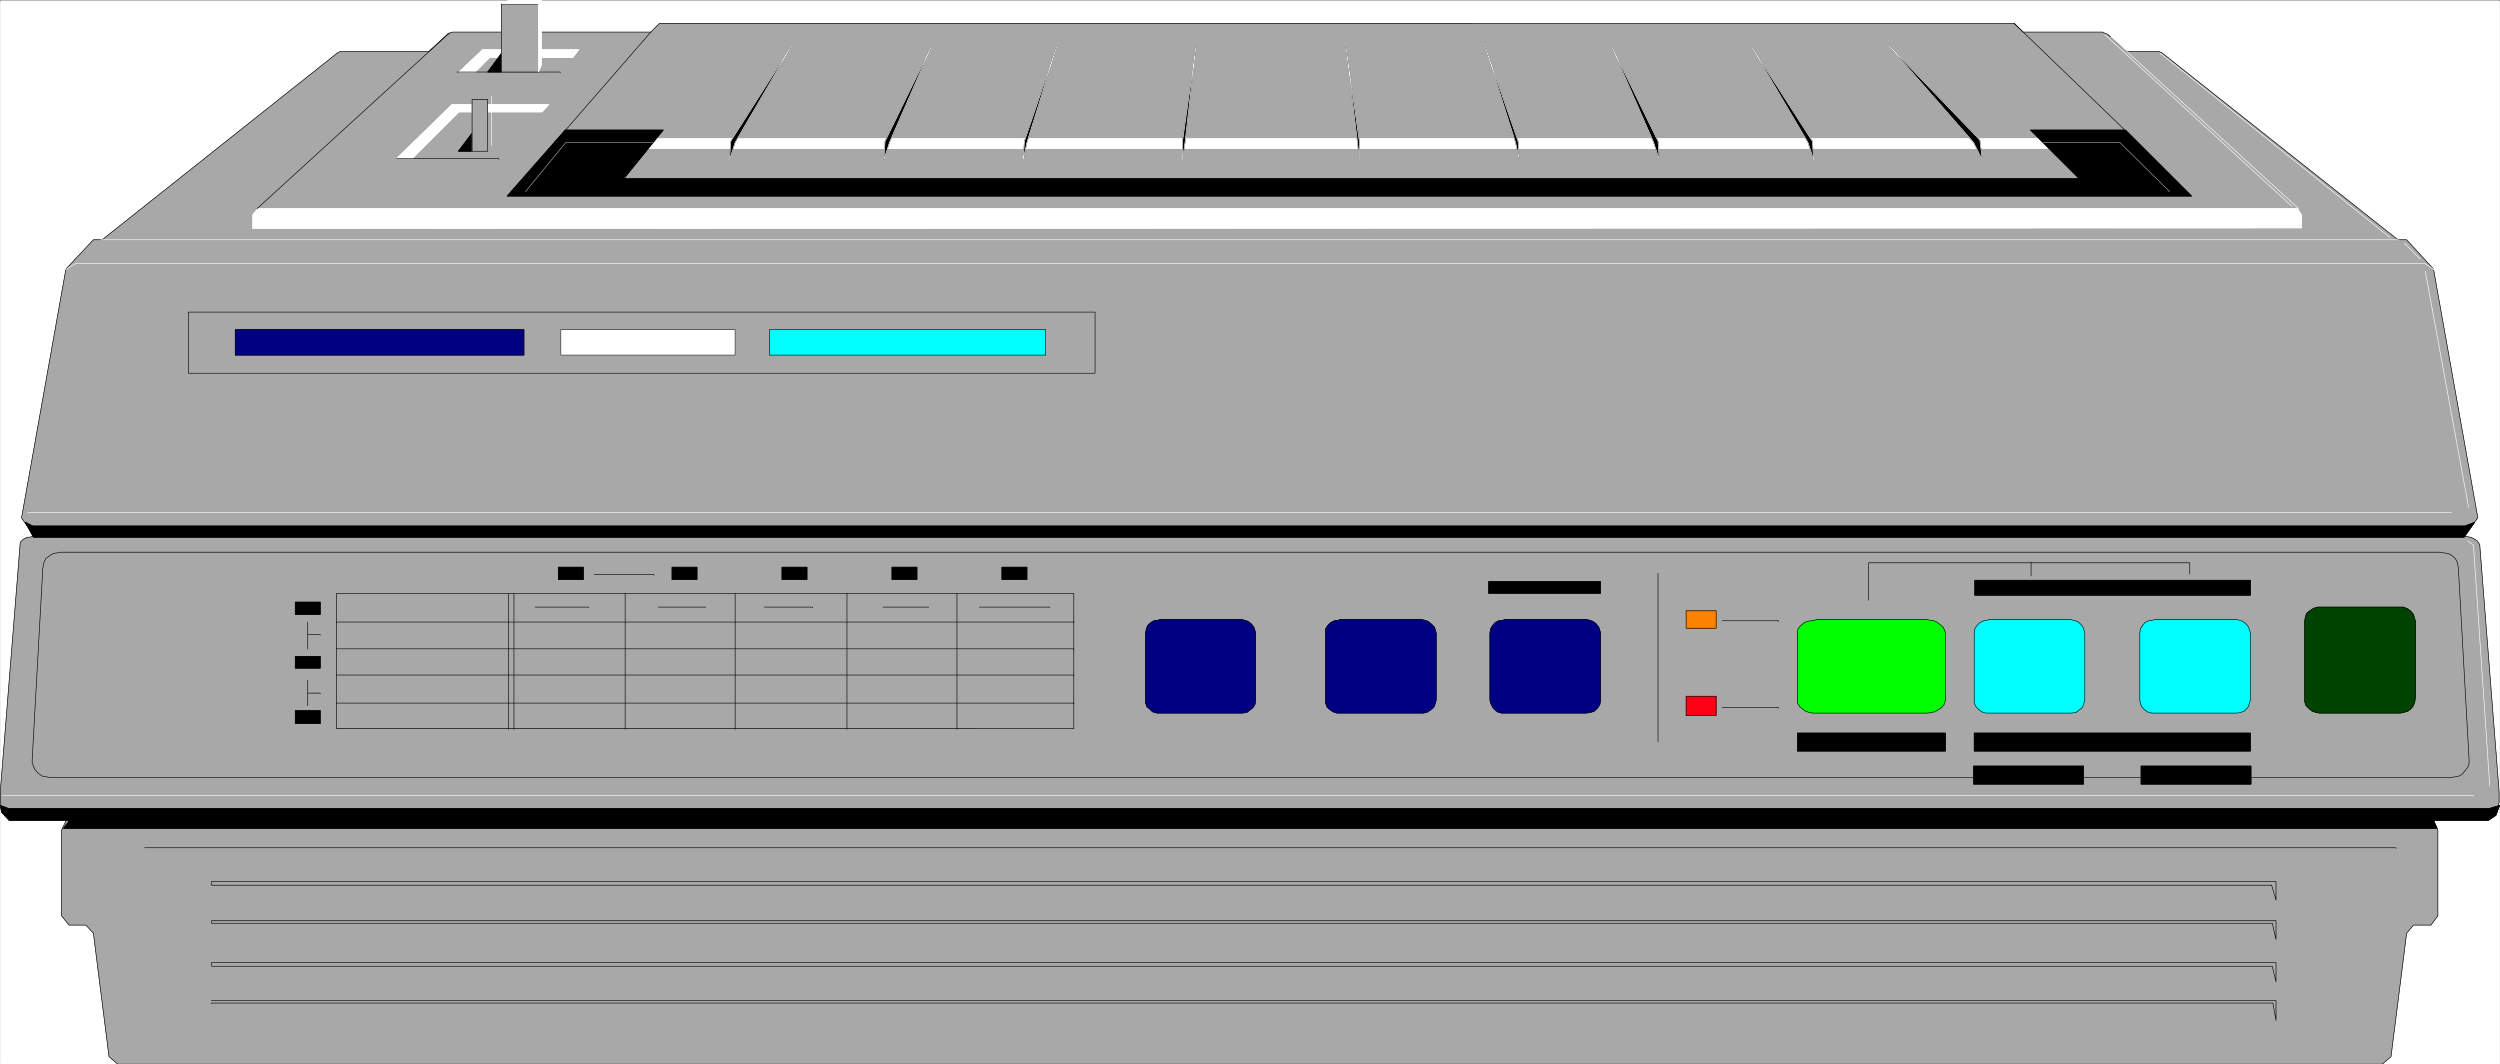 <svg width="3996.98" height="1701.839" viewBox="0 0 2997.735 1276.38" xmlns="http://www.w3.org/2000/svg"><rect x="0" y="0" width="2997.735" height="1276.38" fill="#333333" stroke="none"/><defs><clipPath id="a"><path d="M0 0h2997.016v1274.406H0Zm0 0"/></clipPath><clipPath id="b"><path d="M0 26h2997v1248.406H0Zm0 0"/></clipPath><clipPath id="c"><path d="M0 25h2997v1249.406H0Zm0 0"/></clipPath></defs><path style="fill:#fff;fill-opacity:1;fill-rule:nonzero;stroke:none" d="M0 1274.406h2997.016V-1.23H0Zm0 0" transform="translate(.371 1.602)"/><g clip-path="url(#a)" transform="translate(.371 1.602)"><path style="fill:#fff;fill-opacity:1;fill-rule:evenodd;stroke:#fff;stroke-width:.19;stroke-linecap:square;stroke-linejoin:bevel;stroke-miterlimit:10;stroke-opacity:1" d="M0 .75h766.5V327H0Zm0 0" transform="matrix(3.91 0 0 -3.91 0 1277.34)"/></g><g clip-path="url(#b)" transform="translate(.371 1.602)"><path style="fill:#a8a8a8;fill-opacity:1;fill-rule:evenodd;stroke:none" d="M1532.21 1274.406h1323.927l10.52-8.953 18.726-148.07 8.25-9.7h20.96l8.25-11.218V994.02l-5.984-12.707h58.418l5.239-.743 4.496-.742 3.754-2.27 4.496-5.238 1.523-5.238 1.488-6.727v-12.707l-23.226-296.105-3.012-4.496-4.496-2.969-3.754-1.488-4.496-.742-2.973-.782 16.461-21.66-53.175-298.375-32.22-35.11h-10.476L2591.664 61.567l-3.754-1.488h-38.2l-22.483-20.176-6.723-3.011h-95.172l-10.477-10.438H790.445L779.97 36.891H542.473l-5.239 1.527-23.265 21.66h-105.61l-3.754 1.488L122.11 285.922h-10.48l-32.961 35.11-53.176 298.374 14.977 21.66-5.239 1.524H32.22l-5.239 2.972-3.011 3.012L0 947.648v12.707l.742 3.754 1.488 5.985 2.266 3.754 5.238 4.457 3.754 2.265 4.496.743H79.41l-5.98 12.707v102.445l8.992 11.219h20.215l8.992 9.699 18.73 148.07 10.52 8.953zm0 0"/></g><g clip-path="url(#c)" transform="translate(.371 1.602)"><path style="fill:none;stroke:#a8a8a8;stroke-width:.19;stroke-linecap:square;stroke-linejoin:bevel;stroke-miterlimit:10;stroke-opacity:1" d="M391.87.75h338.6l2.69 2.29 4.79 37.87 2.11 2.48h5.36l2.11 2.87v26.2L746 75.71h14.94l1.34.19 1.15.19.96.58 1.15 1.34.39 1.34.38 1.72v3.25l-5.94 75.73-.77 1.15-1.15.76-.96.38-1.15.19-.76.2 4.21 5.54-13.6 76.31-8.24 8.98h-2.68l-72.44 57.38-.96.38h-9.77l-5.75 5.16-1.72.77h-24.34l-2.68 2.67H202.16l-2.68-2.67h-60.74l-1.34-.39-5.95-5.54h-27.01l-.96-.38-72.25-57.38h-2.68l-8.43-8.98-13.6-76.31 3.83-5.54-1.34-.39h-.77l-1.34-.76-.77-.77L0 84.32v-3.25l.19-.96.38-1.53.58-.96 1.34-1.14.96-.58 1.15-.19h15.71l-1.53-3.25v-26.2l2.3-2.87h5.17l2.3-2.48 4.79-37.87L36.03.75Zm0 0" transform="matrix(3.91 0 0 -3.91 0 1277.34)"/></g><path style="fill:none;stroke:#000;stroke-width:.19;stroke-linecap:square;stroke-linejoin:bevel;stroke-miterlimit:10;stroke-opacity:1" d="M391.87.75h338.6l2.69 2.29 4.79 37.87 2.11 2.48h5.36l2.11 2.87v26.2L746 75.71h14.94l1.34.19 1.15.19.96.58 1.15 1.34.39 1.34.38 1.72v3.25l-5.94 75.73-.77 1.15-1.15.76-.96.38-1.15.19-.76.2 4.21 5.54-13.6 76.31-8.24 8.98h-2.68l-72.44 57.38-.96.38h-9.77l-5.75 5.16-1.72.77h-24.34l-2.68 2.67H202.16l-2.68-2.67h-60.74l-1.34-.39-5.95-5.54h-27.01l-.96-.38-72.25-57.38h-2.68l-8.43-8.98-13.6-76.31 3.83-5.54-1.34-.39h-.77l-1.34-.76-.77-.77L0 84.32v-3.25l.19-.96.38-1.53.58-.96 1.34-1.14.96-.58 1.15-.19h15.71l-1.53-3.25v-26.2l2.3-2.87h5.17l2.3-2.48 4.79-37.87L36.03.75Zm0 0" transform="matrix(3.91 0 0 -3.91 .371 1278.942)"/><path style="fill:none;stroke:#fff;stroke-width:.19;stroke-linecap:square;stroke-linejoin:bevel;stroke-miterlimit:10;stroke-opacity:1" d="M30.85 253.56h704.61v-.19m-715.53-8.99 3.26 1.92H743.5l2.69-1.72v-.2" transform="matrix(3.91 0 0 -3.91 .371 1278.942)"/><path style="fill:#fff;fill-opacity:1;fill-rule:evenodd;stroke:#fff;stroke-width:.19;stroke-linecap:square;stroke-linejoin:bevel;stroke-miterlimit:10;stroke-opacity:1" d="M77.42 257.01v4.2l1.53 1.92h625.46l1.34-1.92v-4.01zm0 0" transform="matrix(3.91 0 0 -3.91 .371 1278.942)"/><path style="fill:none;stroke:#fff;stroke-width:.19;stroke-linecap:square;stroke-linejoin:bevel;stroke-miterlimit:10;stroke-opacity:1" d="M77.42 257.01v4.2l1.53 1.92h625.46l1.34-1.92v-4.01zm0 0" transform="matrix(3.91 0 0 -3.91 .371 1278.942)"/><path style="fill:none;stroke:#000;stroke-width:.19;stroke-linecap:square;stroke-linejoin:bevel;stroke-miterlimit:10;stroke-opacity:1" d="m78.76 263.13 58.83 53.73v-.19" transform="matrix(3.91 0 0 -3.91 .371 1278.942)"/><path style="fill:none;stroke:#fff;stroke-width:.19;stroke-linecap:square;stroke-linejoin:bevel;stroke-miterlimit:10;stroke-opacity:1" d="m704.8 263.13-57.49 52.59v-.19" transform="matrix(3.91 0 0 -3.91 .371 1278.942)"/><path style="fill:#fff;fill-opacity:1;fill-rule:evenodd;stroke:#fff;stroke-width:.19;stroke-linecap:square;stroke-linejoin:bevel;stroke-miterlimit:10;stroke-opacity:1" d="m121.49 278.43 17.05 16.63h29.71l-2.11-2.29h-25.49l-14.37-14.34zm0 0" transform="matrix(3.91 0 0 -3.91 .371 1278.942)"/><path style="fill:none;stroke:#fff;stroke-width:.19;stroke-linecap:square;stroke-linejoin:bevel;stroke-miterlimit:10;stroke-opacity:1" d="m121.49 278.43 17.05 16.63h29.71l-2.11-2.29h-25.49l-14.37-14.34zm0 0" transform="matrix(3.91 0 0 -3.91 .371 1278.942)"/><path style="fill:#fff;fill-opacity:1;fill-rule:evenodd;stroke:#fff;stroke-width:.19;stroke-linecap:square;stroke-linejoin:bevel;stroke-miterlimit:10;stroke-opacity:1" d="m140.65 305.01 7.28 6.88h29.51l-1.91-2.48h-25.49l-4.41-4.4zm0 0" transform="matrix(3.91 0 0 -3.91 .371 1278.942)"/><path style="fill:none;stroke:#fff;stroke-width:.19;stroke-linecap:square;stroke-linejoin:bevel;stroke-miterlimit:10;stroke-opacity:1" d="m140.65 305.01 7.28 6.88h29.51l-1.91-2.48h-25.49l-4.41-4.4zm0 0" transform="matrix(3.91 0 0 -3.91 .371 1278.942)"/><path style="fill:none;stroke:#000;stroke-width:.19;stroke-linecap:square;stroke-linejoin:bevel;stroke-miterlimit:10;stroke-opacity:1" d="M121.49 278.43h31.43v-.2m-12.84 26.78h31.62v-.19" transform="matrix(3.91 0 0 -3.91 .371 1278.942)"/><path style="fill:#000;fill-opacity:1;fill-rule:evenodd;stroke:#000;stroke-width:.19;stroke-linecap:square;stroke-linejoin:bevel;stroke-miterlimit:10;stroke-opacity:1" d="m144.68 286.27-4.22-5.55h4.22zm0 0" transform="matrix(3.91 0 0 -3.91 .371 1278.942)"/><path style="fill:none;stroke:#000;stroke-width:.19;stroke-linecap:square;stroke-linejoin:bevel;stroke-miterlimit:10;stroke-opacity:1" d="m144.68 286.27-4.22-5.55h4.22zm0 0" transform="matrix(3.91 0 0 -3.91 .371 1278.942)"/><path style="fill:#000;fill-opacity:1;fill-rule:evenodd;stroke:#000;stroke-width:.19;stroke-linecap:square;stroke-linejoin:bevel;stroke-miterlimit:10;stroke-opacity:1" d="m153.68 310.74-4.21-5.73h4.21zm0 0" transform="matrix(3.91 0 0 -3.91 .371 1278.942)"/><path style="fill:none;stroke:#000;stroke-width:.19;stroke-linecap:square;stroke-linejoin:bevel;stroke-miterlimit:10;stroke-opacity:1" d="m153.68 310.74-4.21-5.73h4.21zm0 0" transform="matrix(3.91 0 0 -3.91 .371 1278.942)"/><path style="fill:#a8a8a8;fill-opacity:1;fill-rule:evenodd;stroke:#a8a8a8;stroke-width:.19;stroke-linecap:square;stroke-linejoin:bevel;stroke-miterlimit:10;stroke-opacity:1" d="M144.68 280.72v15.87h4.79v-15.87zm0 0" transform="matrix(3.91 0 0 -3.91 .371 1278.942)"/><path style="fill:none;stroke:#000;stroke-width:.19;stroke-linecap:square;stroke-linejoin:bevel;stroke-miterlimit:10;stroke-opacity:1" d="M144.68 280.72v15.87h4.79v-15.87zm0 0" transform="matrix(3.91 0 0 -3.91 .371 1278.942)"/><path style="fill:#a8a8a8;fill-opacity:1;fill-rule:evenodd;stroke:#a8a8a8;stroke-width:.19;stroke-linecap:square;stroke-linejoin:bevel;stroke-miterlimit:10;stroke-opacity:1" d="M153.68 305.01v20.84h11.31v-20.84zm0 0" transform="matrix(3.91 0 0 -3.91 .371 1278.942)"/><path style="fill:none;stroke:#000;stroke-width:.19;stroke-linecap:square;stroke-linejoin:bevel;stroke-miterlimit:10;stroke-opacity:1" d="M153.68 305.01v20.84h11.31v-20.84zm0 0" transform="matrix(3.91 0 0 -3.91 .371 1278.942)"/><path style="fill:none;stroke:#fff;stroke-width:.19;stroke-linecap:square;stroke-linejoin:bevel;stroke-miterlimit:10;stroke-opacity:1" d="M150.62 282.44v15.3-.19" transform="matrix(3.91 0 0 -3.91 .371 1278.942)"/><path style="fill:#fff;fill-opacity:1;fill-rule:evenodd;stroke:#fff;stroke-width:.19;stroke-linecap:square;stroke-linejoin:bevel;stroke-miterlimit:10;stroke-opacity:1" d="m164.99 305.01.96 2.1V327h-9.97l-2.11-.96h11.12zm0 0" transform="matrix(3.91 0 0 -3.91 .371 1278.942)"/><path style="fill:none;stroke:#fff;stroke-width:.19;stroke-linecap:square;stroke-linejoin:bevel;stroke-miterlimit:10;stroke-opacity:1" d="m164.99 305.01.96 2.1V327h-9.97l-2.11-.96h11.12zm0 0" transform="matrix(3.91 0 0 -3.91 .371 1278.942)"/><path style="fill:#fff;fill-opacity:1;fill-rule:evenodd;stroke:#fff;stroke-width:.19;stroke-linecap:square;stroke-linejoin:bevel;stroke-miterlimit:10;stroke-opacity:1" d="m201.21 284.55-2.49-3.06h429.62l-3.07 3.06zm0 0" transform="matrix(3.91 0 0 -3.91 .371 1278.942)"/><path style="fill:none;stroke:#fff;stroke-width:.19;stroke-linecap:square;stroke-linejoin:bevel;stroke-miterlimit:10;stroke-opacity:1" d="m201.21 284.55-2.49-3.06h429.62l-3.07 3.06zm0 0" transform="matrix(3.91 0 0 -3.91 .371 1278.942)"/><path style="fill:#000;fill-opacity:1;fill-rule:evenodd;stroke:#000;stroke-width:.19;stroke-linecap:square;stroke-linejoin:bevel;stroke-miterlimit:10;stroke-opacity:1" d="M155.41 266.95h516.62l-20.31 20.27h-29.13l14.95-14.91h-446.3l12.07 14.91h-30.08Zm0 0" transform="matrix(3.91 0 0 -3.91 .371 1278.942)"/><path style="fill:none;stroke:#000;stroke-width:.19;stroke-linecap:square;stroke-linejoin:bevel;stroke-miterlimit:10;stroke-opacity:1" d="M155.41 266.95h516.62l-20.31 20.27h-29.13l14.95-14.91h-446.3l12.07 14.91h-30.08Zm495.92 20.46-33.72 32.51v-.19" transform="matrix(3.91 0 0 -3.91 .371 1278.942)"/><path style="fill:none;stroke:#000;stroke-width:.19;stroke-linecap:square;stroke-linejoin:bevel;stroke-miterlimit:10;stroke-opacity:1" d="m199.48 317.25-26.44-30.41v-.19" transform="matrix(3.91 0 0 -3.91 .371 1278.942)"/><path style="fill:#000;fill-opacity:1;fill-rule:evenodd;stroke:#000;stroke-width:.19;stroke-linecap:square;stroke-linejoin:bevel;stroke-miterlimit:10;stroke-opacity:1" d="m223.63 278.04.38 5.74 18.97 29.83-17.63-30.21zm0 0" transform="matrix(3.91 0 0 -3.91 .371 1278.942)"/><path style="fill:none;stroke:#fff;stroke-width:.19;stroke-linecap:square;stroke-linejoin:bevel;stroke-miterlimit:10;stroke-opacity:1" d="m223.63 278.04.38 5.74 18.97 29.83-17.63-30.21zm0 0" transform="matrix(3.91 0 0 -3.91 .371 1278.942)"/><path style="fill:#000;fill-opacity:1;fill-rule:evenodd;stroke:#000;stroke-width:.19;stroke-linecap:square;stroke-linejoin:bevel;stroke-miterlimit:10;stroke-opacity:1" d="m556.1 278.04-.39 5.74-19.16 29.83 17.82-30.21zm0 0" transform="matrix(3.91 0 0 -3.91 .371 1278.942)"/><path style="fill:none;stroke:#fff;stroke-width:.19;stroke-linecap:square;stroke-linejoin:bevel;stroke-miterlimit:10;stroke-opacity:1" d="m556.1 278.04-.39 5.74-19.16 29.83 17.82-30.21zm0 0" transform="matrix(3.91 0 0 -3.91 .371 1278.942)"/><path style="fill:#000;fill-opacity:1;fill-rule:evenodd;stroke:#000;stroke-width:.19;stroke-linecap:square;stroke-linejoin:bevel;stroke-miterlimit:10;stroke-opacity:1" d="m607.83 278.04-.76 6.12-28.36 29.45 26.44-30.21zm0 0" transform="matrix(3.91 0 0 -3.91 .371 1278.942)"/><path style="fill:none;stroke:#fff;stroke-width:.19;stroke-linecap:square;stroke-linejoin:bevel;stroke-miterlimit:10;stroke-opacity:1" d="m607.83 278.04-.76 6.12-28.36 29.45 26.44-30.21zm0 0" transform="matrix(3.91 0 0 -3.91 .371 1278.942)"/><path style="fill:#000;fill-opacity:1;fill-rule:evenodd;stroke:#000;stroke-width:.19;stroke-linecap:square;stroke-linejoin:bevel;stroke-miterlimit:10;stroke-opacity:1" d="m270.96 278.04.38 5.74 14.56 29.83-13.22-30.21zm0 0" transform="matrix(3.91 0 0 -3.91 .371 1278.942)"/><path style="fill:none;stroke:#fff;stroke-width:.19;stroke-linecap:square;stroke-linejoin:bevel;stroke-miterlimit:10;stroke-opacity:1" d="m270.96 278.04.38 5.74 14.56 29.83-13.22-30.21zm0 0" transform="matrix(3.91 0 0 -3.91 .371 1278.942)"/><path style="fill:#000;fill-opacity:1;fill-rule:evenodd;stroke:#000;stroke-width:.19;stroke-linecap:square;stroke-linejoin:bevel;stroke-miterlimit:10;stroke-opacity:1" d="m508.76 278.04-.38 5.74-14.56 29.83 13.22-30.21zm0 0" transform="matrix(3.91 0 0 -3.91 .371 1278.942)"/><path style="fill:none;stroke:#fff;stroke-width:.19;stroke-linecap:square;stroke-linejoin:bevel;stroke-miterlimit:10;stroke-opacity:1" d="m508.76 278.04-.38 5.74-14.56 29.83 13.22-30.21zm0 0" transform="matrix(3.91 0 0 -3.91 .371 1278.942)"/><path style="fill:#000;fill-opacity:1;fill-rule:evenodd;stroke:#000;stroke-width:.19;stroke-linecap:square;stroke-linejoin:bevel;stroke-miterlimit:10;stroke-opacity:1" d="m313.69 278.04.38 5.74 10.16 29.83-9.39-30.21zm0 0" transform="matrix(3.91 0 0 -3.91 .371 1278.942)"/><path style="fill:none;stroke:#fff;stroke-width:.19;stroke-linecap:square;stroke-linejoin:bevel;stroke-miterlimit:10;stroke-opacity:1" d="m313.69 278.04.38 5.74 10.16 29.83-9.39-30.21zm0 0" transform="matrix(3.91 0 0 -3.91 .371 1278.942)"/><path style="fill:#000;fill-opacity:1;fill-rule:evenodd;stroke:#000;stroke-width:.19;stroke-linecap:square;stroke-linejoin:bevel;stroke-miterlimit:10;stroke-opacity:1" d="m465.84 278.04-.38 5.74-10.35 29.83 9.58-30.21zm0 0" transform="matrix(3.91 0 0 -3.91 .371 1278.942)"/><path style="fill:none;stroke:#fff;stroke-width:.19;stroke-linecap:square;stroke-linejoin:bevel;stroke-miterlimit:10;stroke-opacity:1" d="m465.84 278.04-.38 5.74-10.35 29.83 9.58-30.21zm0 0" transform="matrix(3.91 0 0 -3.91 .371 1278.942)"/><path style="fill:#000;fill-opacity:1;fill-rule:evenodd;stroke:#000;stroke-width:.19;stroke-linecap:square;stroke-linejoin:bevel;stroke-miterlimit:10;stroke-opacity:1" d="M362.55 278.04v5.74l4.22 29.83-3.45-30.21zm0 0" transform="matrix(3.91 0 0 -3.91 .371 1278.942)"/><path style="fill:none;stroke:#fff;stroke-width:.19;stroke-linecap:square;stroke-linejoin:bevel;stroke-miterlimit:10;stroke-opacity:1" d="M362.55 278.04v5.74l4.22 29.83-3.45-30.21zm0 0" transform="matrix(3.91 0 0 -3.91 .371 1278.942)"/><path style="fill:#000;fill-opacity:1;fill-rule:evenodd;stroke:#000;stroke-width:.19;stroke-linecap:square;stroke-linejoin:bevel;stroke-miterlimit:10;stroke-opacity:1" d="M416.78 278.04v5.74l-4.21 29.83 3.64-30.21zm0 0" transform="matrix(3.91 0 0 -3.91 .371 1278.942)"/><path style="fill:none;stroke:#fff;stroke-width:.19;stroke-linecap:square;stroke-linejoin:bevel;stroke-miterlimit:10;stroke-opacity:1" d="M416.78 278.04v5.74l-4.21 29.83 3.64-30.21zm0 0" transform="matrix(3.91 0 0 -3.91 .371 1278.942)"/><path style="fill:none;stroke:#a8a8a8;stroke-width:.19;stroke-linecap:square;stroke-linejoin:bevel;stroke-miterlimit:10;stroke-opacity:1" d="M200.06 283.4h-26.64l-12.26-14.92v-.19m465.45 15.11h23.38l15.14-14.92v-.19" transform="matrix(3.91 0 0 -3.91 .371 1278.942)"/><path style="fill:none;stroke:#000;stroke-width:.19;stroke-linecap:square;stroke-linejoin:bevel;stroke-miterlimit:10;stroke-opacity:1" d="M57.68 231.38h278.05v-18.74H57.68Zm0 0" transform="matrix(3.91 0 0 -3.91 .371 1278.942)"/><path style="fill:#000082;fill-opacity:1;fill-rule:evenodd;stroke:#000082;stroke-width:.19;stroke-linecap:square;stroke-linejoin:bevel;stroke-miterlimit:10;stroke-opacity:1" d="M72.05 226.03h88.53v-7.84H72.05Zm0 0" transform="matrix(3.91 0 0 -3.91 .371 1278.942)"/><path style="fill:none;stroke:#000;stroke-width:.19;stroke-linecap:square;stroke-linejoin:bevel;stroke-miterlimit:10;stroke-opacity:1" d="M72.05 226.03h88.53v-7.84H72.05Zm0 0" transform="matrix(3.91 0 0 -3.91 .371 1278.942)"/><path style="fill:#fff;fill-opacity:1;fill-rule:evenodd;stroke:#fff;stroke-width:.19;stroke-linecap:square;stroke-linejoin:bevel;stroke-miterlimit:10;stroke-opacity:1" d="M171.89 226.03h53.46v-7.84h-53.46zm0 0" transform="matrix(3.91 0 0 -3.91 .371 1278.942)"/><path style="fill:none;stroke:#000;stroke-width:.19;stroke-linecap:square;stroke-linejoin:bevel;stroke-miterlimit:10;stroke-opacity:1" d="M171.89 226.03h53.46v-7.84h-53.46zm0 0" transform="matrix(3.91 0 0 -3.91 .371 1278.942)"/><path style="fill:#0ff;fill-opacity:1;fill-rule:evenodd;stroke:#0ff;stroke-width:.19;stroke-linecap:square;stroke-linejoin:bevel;stroke-miterlimit:10;stroke-opacity:1" d="M235.89 226.03h84.7v-7.84h-84.7zm0 0" transform="matrix(3.91 0 0 -3.91 .371 1278.942)"/><path style="fill:none;stroke:#000;stroke-width:.19;stroke-linecap:square;stroke-linejoin:bevel;stroke-miterlimit:10;stroke-opacity:1" d="M235.89 226.03h84.7v-7.84h-84.7zm0 0" transform="matrix(3.91 0 0 -3.91 .371 1278.942)"/><path style="fill:#000;fill-opacity:1;fill-rule:evenodd;stroke:#000;stroke-width:.19;stroke-linecap:square;stroke-linejoin:bevel;stroke-miterlimit:10;stroke-opacity:1" d="M10.16 162.34h745.42l3.25 4.59-3.06-1.14H9.96l-2.3 1.14zm0 0" transform="matrix(3.91 0 0 -3.91 .371 1278.942)"/><path style="fill:none;stroke:#000;stroke-width:.19;stroke-linecap:square;stroke-linejoin:bevel;stroke-miterlimit:10;stroke-opacity:1" d="M10.16 162.34h745.42l3.25 4.59-3.06-1.14H9.96l-2.3 1.14zm0 0" transform="matrix(3.91 0 0 -3.91 .371 1278.942)"/><path style="fill:#000;fill-opacity:1;fill-rule:evenodd;stroke:#000;stroke-width:.19;stroke-linecap:square;stroke-linejoin:bevel;stroke-miterlimit:10;stroke-opacity:1" d="M2.68 75.52h18.59l-1.92-2.48h727.99l-1.15 2.48h16.86l2.3 1.53 1.15 3.06-3.26-.96H2.49L0 80.11l.38-2.1Zm0 0" transform="matrix(3.91 0 0 -3.91 .371 1278.942)"/><path style="fill:none;stroke:#000;stroke-width:.19;stroke-linecap:square;stroke-linejoin:bevel;stroke-miterlimit:10;stroke-opacity:1" d="M2.68 75.52h18.59l-1.92-2.48h727.99l-1.15 2.48h16.86l2.3 1.53 1.15 3.06-3.26-.96H2.49L0 80.11l.38-2.1Zm0 0" transform="matrix(3.91 0 0 -3.91 .371 1278.942)"/><path style="fill:none;stroke:#fff;stroke-width:.19;stroke-linecap:square;stroke-linejoin:bevel;stroke-miterlimit:10;stroke-opacity:1" d="M8.43 169.99h743.12v-.19M.57 83.17h757.88v-.19" transform="matrix(3.91 0 0 -3.91 .371 1278.942)"/><path style="fill:none;stroke:#000;stroke-width:.19;stroke-linecap:square;stroke-linejoin:bevel;stroke-miterlimit:10;stroke-opacity:1" d="M44.27 67.11h690.42v-.19M64.77 56.78H697.9v-5.74l-1.34 4.59H64.77Zm0-12.05H697.9v-5.74l-1.15 4.98H64.77Zm0-12.81H697.9v-5.93l-1.15 4.78H64.77Zm0-11.67H697.9v-6.12l-.96 5.36H64.77v-.19m38.32 125.83h226.12v-41.5H103.09Zm0 0" transform="matrix(3.91 0 0 -3.91 .371 1278.942)"/><path style="fill:none;stroke:#000;stroke-width:.19;stroke-linecap:square;stroke-linejoin:bevel;stroke-miterlimit:10;stroke-opacity:1" d="M103.09 136.34h226.12v-.2m-226.12-8.03h226.12v-.19m-226.12-7.84h226.12v-.19m-226.12-8.42h226.12v-.19m-173.42 33.85v-41.69m1.73 41.69v-41.69m34.1 41.69v-41.69m33.73 41.69v-41.69m34.3 41.69v-41.69m33.73 41.69v-41.69" transform="matrix(3.91 0 0 -3.91 .371 1278.942)"/><path style="fill:#000;fill-opacity:1;fill-rule:evenodd;stroke:#000;stroke-width:.19;stroke-linecap:square;stroke-linejoin:bevel;stroke-miterlimit:10;stroke-opacity:1" d="M90.45 142.45h7.66v-3.82h-7.66zm0 0" transform="matrix(3.91 0 0 -3.91 .371 1278.942)"/><path style="fill:none;stroke:#000;stroke-width:.19;stroke-linecap:square;stroke-linejoin:bevel;stroke-miterlimit:10;stroke-opacity:1" d="M90.45 142.45h7.66v-3.82h-7.66zm0 0" transform="matrix(3.91 0 0 -3.91 .371 1278.942)"/><path style="fill:#000;fill-opacity:1;fill-rule:evenodd;stroke:#000;stroke-width:.19;stroke-linecap:square;stroke-linejoin:bevel;stroke-miterlimit:10;stroke-opacity:1" d="M171.12 153.16h7.67v-3.82h-7.67zm0 0" transform="matrix(3.91 0 0 -3.91 .371 1278.942)"/><path style="fill:none;stroke:#000;stroke-width:.19;stroke-linecap:square;stroke-linejoin:bevel;stroke-miterlimit:10;stroke-opacity:1" d="M171.12 153.16h7.67v-3.82h-7.67zm0 0" transform="matrix(3.91 0 0 -3.91 .371 1278.942)"/><path style="fill:#000;fill-opacity:1;fill-rule:evenodd;stroke:#000;stroke-width:.19;stroke-linecap:square;stroke-linejoin:bevel;stroke-miterlimit:10;stroke-opacity:1" d="M206 153.16h7.66v-3.82H206zm0 0" transform="matrix(3.91 0 0 -3.91 .371 1278.942)"/><path style="fill:none;stroke:#000;stroke-width:.19;stroke-linecap:square;stroke-linejoin:bevel;stroke-miterlimit:10;stroke-opacity:1" d="M206 153.16h7.66v-3.82H206zm0 0" transform="matrix(3.91 0 0 -3.91 .371 1278.942)"/><path style="fill:#000;fill-opacity:1;fill-rule:evenodd;stroke:#000;stroke-width:.19;stroke-linecap:square;stroke-linejoin:bevel;stroke-miterlimit:10;stroke-opacity:1" d="M239.72 153.16h7.67v-3.82h-7.67zm0 0" transform="matrix(3.91 0 0 -3.91 .371 1278.942)"/><path style="fill:none;stroke:#000;stroke-width:.19;stroke-linecap:square;stroke-linejoin:bevel;stroke-miterlimit:10;stroke-opacity:1" d="M239.72 153.16h7.67v-3.82h-7.67zm0 0" transform="matrix(3.91 0 0 -3.91 .371 1278.942)"/><path style="fill:#000;fill-opacity:1;fill-rule:evenodd;stroke:#000;stroke-width:.19;stroke-linecap:square;stroke-linejoin:bevel;stroke-miterlimit:10;stroke-opacity:1" d="M273.45 153.16h7.66v-3.82h-7.66zm0 0" transform="matrix(3.91 0 0 -3.91 .371 1278.942)"/><path style="fill:none;stroke:#000;stroke-width:.19;stroke-linecap:square;stroke-linejoin:bevel;stroke-miterlimit:10;stroke-opacity:1" d="M273.45 153.16h7.66v-3.82h-7.66zm0 0" transform="matrix(3.91 0 0 -3.91 .371 1278.942)"/><path style="fill:#000;fill-opacity:1;fill-rule:evenodd;stroke:#000;stroke-width:.19;stroke-linecap:square;stroke-linejoin:bevel;stroke-miterlimit:10;stroke-opacity:1" d="M307.17 153.16h7.67v-3.82h-7.67zm0 0" transform="matrix(3.91 0 0 -3.91 .371 1278.942)"/><path style="fill:none;stroke:#000;stroke-width:.19;stroke-linecap:square;stroke-linejoin:bevel;stroke-miterlimit:10;stroke-opacity:1" d="M307.17 153.16h7.67v-3.82h-7.67zm0 0" transform="matrix(3.91 0 0 -3.91 .371 1278.942)"/><path style="fill:#000;fill-opacity:1;fill-rule:evenodd;stroke:#000;stroke-width:.19;stroke-linecap:square;stroke-linejoin:bevel;stroke-miterlimit:10;stroke-opacity:1" d="M90.45 125.82h7.66v-3.64h-7.66zm0 0" transform="matrix(3.91 0 0 -3.91 .371 1278.942)"/><path style="fill:none;stroke:#000;stroke-width:.19;stroke-linecap:square;stroke-linejoin:bevel;stroke-miterlimit:10;stroke-opacity:1" d="M90.45 125.82h7.66v-3.64h-7.66zm0 0" transform="matrix(3.91 0 0 -3.91 .371 1278.942)"/><path style="fill:#000;fill-opacity:1;fill-rule:evenodd;stroke:#000;stroke-width:.19;stroke-linecap:square;stroke-linejoin:bevel;stroke-miterlimit:10;stroke-opacity:1" d="M90.45 109.18h7.66v-4.02h-7.66zm0 0" transform="matrix(3.91 0 0 -3.91 .371 1278.942)"/><path style="fill:none;stroke:#000;stroke-width:.19;stroke-linecap:square;stroke-linejoin:bevel;stroke-miterlimit:10;stroke-opacity:1" d="M90.45 109.18h7.66v-4.02h-7.66zm3.83 1.53v7.84-.19m0 9.75v8.23-.2m0-3.63h3.83v-.19m-3.83-17.79h3.83v-.19m84.13 36.53h18.2v-.19m-36.41-9.76h16.29v-.19m21.46.19h14.37v-.19m18.21.19h14.75v-.19m21.66.19h13.79v-.19m15.72.19h21.46v-.19" transform="matrix(3.91 0 0 -3.91 .371 1278.942)"/><path style="fill:#000082;fill-opacity:1;fill-rule:evenodd;stroke:#000082;stroke-width:.19;stroke-linecap:square;stroke-linejoin:bevel;stroke-miterlimit:10;stroke-opacity:1" d="M355.66 137.1h24.91l.96-.19 1.15-.38.95-.77.77-.95.38-1.15.19-.77v-20.46l-.19-1.34-.57-.95-.96-.77-.96-.76-1.34-.2H354.7l-1.34.39-.77.76-.96.77-.38 1.14v21.42l.19 1.34.38.96.96.95.96.58 1.34.19zm0 0" transform="matrix(3.91 0 0 -3.91 .371 1278.942)"/><path style="fill:none;stroke:#000;stroke-width:.19;stroke-linecap:square;stroke-linejoin:bevel;stroke-miterlimit:10;stroke-opacity:1" d="M355.66 137.1h24.91l.96-.19 1.15-.38.95-.77.77-.95.38-1.15.19-.77v-20.46l-.19-1.34-.57-.95-.96-.77-.96-.76-1.34-.2H354.7l-1.34.39-.77.76-.96.77-.38 1.14v21.42l.19 1.34.38.96.96.95.96.58 1.34.19zm0 0" transform="matrix(3.91 0 0 -3.91 .371 1278.942)"/><path style="fill:#0ff;fill-opacity:1;fill-rule:evenodd;stroke:#0ff;stroke-width:.19;stroke-linecap:square;stroke-linejoin:bevel;stroke-miterlimit:10;stroke-opacity:1" d="M609.75 137.1h25.1l.77-.19 1.34-.38.96-.77.77-.95.38-1.15.19-.77v-20.46l-.38-1.34-.39-.95-.95-.77-.96-.76-1.34-.2h-26.26l-1.34.39-.96.76-.76.77-.58 1.14v21.42l.19 1.34.58.96.96.95 1.15.58 1.15.19zm0 0" transform="matrix(3.91 0 0 -3.91 .371 1278.942)"/><path style="fill:none;stroke:#000;stroke-width:.19;stroke-linecap:square;stroke-linejoin:bevel;stroke-miterlimit:10;stroke-opacity:1" d="M609.75 137.1h25.1l.77-.19 1.34-.38.96-.77.77-.95.38-1.15.19-.77v-20.46l-.38-1.34-.39-.95-.95-.77-.96-.76-1.34-.2h-26.26l-1.34.39-.96.76-.76.77-.58 1.14v21.42l.19 1.34.58.96.96.95 1.15.58 1.15.19zm0 0" transform="matrix(3.91 0 0 -3.91 .371 1278.942)"/><path style="fill:#0f0;fill-opacity:1;fill-rule:evenodd;stroke:#0f0;stroke-width:.19;stroke-linecap:square;stroke-linejoin:bevel;stroke-miterlimit:10;stroke-opacity:1" d="M557.05 137.1h33.54l1.15-.19 1.15-.19.96-.38.76-.58 1.15-.95.58-1.15.19-.77v-20.46l-.38-1.34-.77-.95-1.15-.77-.96-.57-1.15-.19-.96-.2H555.9l-1.15.2-1.15.38-.76.57-.96.77-.77 1.14v21.42l.2 1.34.76.96 1.15.95.96.39 2.3.38zm0 0" transform="matrix(3.91 0 0 -3.91 .371 1278.942)"/><path style="fill:none;stroke:#000;stroke-width:.19;stroke-linecap:square;stroke-linejoin:bevel;stroke-miterlimit:10;stroke-opacity:1" d="M557.05 137.1h33.54l1.15-.19 1.15-.19.96-.38.76-.58 1.15-.95.58-1.15.19-.77v-20.46l-.38-1.34-.77-.95-1.15-.77-.96-.57-1.15-.19-.96-.2H555.9l-1.15.2-1.15.38-.76.57-.96.77-.77 1.14v21.42l.2 1.34.76.96 1.15.95.96.39 2.3.38zm0 0" transform="matrix(3.91 0 0 -3.91 .371 1278.942)"/><path style="fill:#000082;fill-opacity:1;fill-rule:evenodd;stroke:#000082;stroke-width:.19;stroke-linecap:square;stroke-linejoin:bevel;stroke-miterlimit:10;stroke-opacity:1" d="M410.84 137.1h24.92l.95-.19 1.15-.38.96-.77.96-.95.38-1.15.19-.77v-20.46l-.38-1.34-.38-.95-.96-.77-1.15-.76-1.15-.2h-26.44l-1.15.39-1.15.76-.77.77-.38 1.14v22.76l.57.96.96.95 1.15.58 1.34.19zm0 0" transform="matrix(3.91 0 0 -3.91 .371 1278.942)"/><path style="fill:none;stroke:#000;stroke-width:.19;stroke-linecap:square;stroke-linejoin:bevel;stroke-miterlimit:10;stroke-opacity:1" d="M410.84 137.1h24.92l.95-.19 1.15-.38.96-.77.96-.95.38-1.15.19-.77v-20.46l-.38-1.34-.38-.95-.96-.77-1.15-.76-1.15-.2h-26.44l-1.15.39-1.15.76-.77.77-.38 1.14v22.76l.57.96.96.95 1.15.58 1.34.19zm0 0" transform="matrix(3.91 0 0 -3.91 .371 1278.942)"/><path style="fill:#0ff;fill-opacity:1;fill-rule:evenodd;stroke:#0ff;stroke-width:.19;stroke-linecap:square;stroke-linejoin:bevel;stroke-miterlimit:10;stroke-opacity:1" d="M660.72 137.1h24.91l.96-.19 1.15-.38.96-.77.77-.95.38-1.15.19-.77v-20.46l-.38-1.34-.38-.95-1.15-1.15-1.15-.38-.96-.2h-26.26l-1.34.39-.95.76-.77.77-.38 1.14-.2.96v20.46l.2 1.34.57.96.77.95 1.15.58 1.34.19zm0 0" transform="matrix(3.91 0 0 -3.91 .371 1278.942)"/><path style="fill:none;stroke:#000;stroke-width:.19;stroke-linecap:square;stroke-linejoin:bevel;stroke-miterlimit:10;stroke-opacity:1" d="M660.72 137.1h24.91l.96-.19 1.15-.38.96-.77.77-.95.38-1.15.19-.77v-20.46l-.38-1.34-.38-.95-1.15-1.15-1.15-.38-.96-.2h-26.26l-1.34.39-.95.76-.77.77-.38 1.14-.2.96v20.46l.2 1.34.57.96.77.95 1.15.58 1.34.19zm0 0" transform="matrix(3.91 0 0 -3.91 .371 1278.942)"/><path style="fill:#000082;fill-opacity:1;fill-rule:evenodd;stroke:#000082;stroke-width:.19;stroke-linecap:square;stroke-linejoin:bevel;stroke-miterlimit:10;stroke-opacity:1" d="M461.43 137.1h24.91l.96-.19 1.15-.38.96-.77.77-.95.38-1.15.19-.77v-20.46l-.19-1.34-.57-.95-1.15-1.15-1.15-.38-1.35-.2h-26.06l-1.15.39-.95.76-.58.77-.57 1.14-.2.96v20.46l.2 1.34.57.96.77.95 1.15.58 1.34.19zm0 0" transform="matrix(3.91 0 0 -3.91 .371 1278.942)"/><path style="fill:none;stroke:#000;stroke-width:.19;stroke-linecap:square;stroke-linejoin:bevel;stroke-miterlimit:10;stroke-opacity:1" d="M461.43 137.1h24.91l.96-.19 1.15-.38.96-.77.77-.95.38-1.15.19-.77v-20.46l-.19-1.34-.57-.95-1.15-1.15-1.15-.38-1.35-.2h-26.06l-1.15.39-.95.76-.58.77-.57 1.14-.2.96v20.46l.2 1.34.57.96.77.95 1.15.58 1.34.19zm0 0" transform="matrix(3.91 0 0 -3.91 .371 1278.942)"/><path style="fill:#004200;fill-opacity:1;fill-rule:evenodd;stroke:#004200;stroke-width:.19;stroke-linecap:square;stroke-linejoin:bevel;stroke-miterlimit:10;stroke-opacity:1" d="M711.12 140.92h25.87l1.34-.57.96-.76.77-.96.38-1.34.19-.57V113l-.19-1.14-.38-1.15-.77-.96-.96-.76-1.34-.38-.96-.2h-24.91l-.96.2-1.15.38-.96.76-.95.96-.39 1.15v24.86l.19 1.15.39 1.14.96.77 1.15.76 1.34.38zm0 0" transform="matrix(3.91 0 0 -3.91 .371 1278.942)"/><path style="fill:none;stroke:#000;stroke-width:.19;stroke-linecap:square;stroke-linejoin:bevel;stroke-miterlimit:10;stroke-opacity:1" d="M711.12 140.92h25.87l1.34-.57.96-.76.77-.96.38-1.34.19-.57V113l-.19-1.14-.38-1.15-.77-.96-.96-.76-1.34-.38-.96-.2h-24.91l-.96.2-1.15.38-.96.76-.95.96-.39 1.15v24.86l.19 1.15.39 1.14.96.77 1.15.76 1.34.38zm0 0" transform="matrix(3.91 0 0 -3.91 .371 1278.942)"/><path style="fill:#000;fill-opacity:1;fill-rule:evenodd;stroke:#000;stroke-width:.19;stroke-linecap:square;stroke-linejoin:bevel;stroke-miterlimit:10;stroke-opacity:1" d="M456.45 148.77h34.3v-3.64h-34.3zm0 0" transform="matrix(3.91 0 0 -3.91 .371 1278.942)"/><path style="fill:none;stroke:#000;stroke-width:.19;stroke-linecap:square;stroke-linejoin:bevel;stroke-miterlimit:10;stroke-opacity:1" d="M456.45 148.77h34.3v-3.64h-34.3zm51.93 2.48V99.62" transform="matrix(3.91 0 0 -3.91 .371 1278.942)"/><path style="fill:#ff8200;fill-opacity:1;fill-rule:evenodd;stroke:#ff8200;stroke-width:.19;stroke-linecap:square;stroke-linejoin:bevel;stroke-miterlimit:10;stroke-opacity:1" d="M517 139.78h9.2v-5.36H517zm0 0" transform="matrix(3.91 0 0 -3.91 .371 1278.942)"/><path style="fill:none;stroke:#000;stroke-width:.19;stroke-linecap:square;stroke-linejoin:bevel;stroke-miterlimit:10;stroke-opacity:1" d="M517 139.78h9.2v-5.36H517zm0 0" transform="matrix(3.91 0 0 -3.91 .371 1278.942)"/><path style="fill:#ff0014;fill-opacity:1;fill-rule:evenodd;stroke:#ff0014;stroke-width:.19;stroke-linecap:square;stroke-linejoin:bevel;stroke-miterlimit:10;stroke-opacity:1" d="M517 113.58h9.2v-5.93H517zm0 0" transform="matrix(3.91 0 0 -3.91 .371 1278.942)"/><path style="fill:none;stroke:#000;stroke-width:.19;stroke-linecap:square;stroke-linejoin:bevel;stroke-miterlimit:10;stroke-opacity:1" d="M517 113.58h9.2v-5.93H517zm11.12-3.44h17.24v-.2m-17.24 26.78h17.24v-.19m27.6 6.5v11.47h98.49v-3.44m-48.67 3.63v-4.2" transform="matrix(3.91 0 0 -3.91 .371 1278.942)"/><path style="fill:#000;fill-opacity:1;fill-rule:evenodd;stroke:#000;stroke-width:.19;stroke-linecap:square;stroke-linejoin:bevel;stroke-miterlimit:10;stroke-opacity:1" d="M605.53 149.15h84.51v-4.59h-84.51zm0 0" transform="matrix(3.91 0 0 -3.91 .371 1278.942)"/><path style="fill:none;stroke:#000;stroke-width:.19;stroke-linecap:square;stroke-linejoin:bevel;stroke-miterlimit:10;stroke-opacity:1" d="M605.53 149.15h84.51v-4.59h-84.51zm0 0" transform="matrix(3.91 0 0 -3.91 .371 1278.942)"/><path style="fill:#000;fill-opacity:1;fill-rule:evenodd;stroke:#000;stroke-width:.19;stroke-linecap:square;stroke-linejoin:bevel;stroke-miterlimit:10;stroke-opacity:1" d="M551.11 102.29h45.42v-5.54h-45.42zm0 0" transform="matrix(3.91 0 0 -3.91 .371 1278.942)"/><path style="fill:none;stroke:#000;stroke-width:.19;stroke-linecap:square;stroke-linejoin:bevel;stroke-miterlimit:10;stroke-opacity:1" d="M551.11 102.29h45.42v-5.54h-45.42zm0 0" transform="matrix(3.91 0 0 -3.91 .371 1278.942)"/><path style="fill:#000;fill-opacity:1;fill-rule:evenodd;stroke:#000;stroke-width:.19;stroke-linecap:square;stroke-linejoin:bevel;stroke-miterlimit:10;stroke-opacity:1" d="M605.34 102.29h84.7v-5.54h-84.7zm0 0" transform="matrix(3.91 0 0 -3.91 .371 1278.942)"/><path style="fill:none;stroke:#000;stroke-width:.19;stroke-linecap:square;stroke-linejoin:bevel;stroke-miterlimit:10;stroke-opacity:1" d="M605.34 102.29h84.7v-5.54h-84.7zm0 0" transform="matrix(3.91 0 0 -3.91 .371 1278.942)"/><path style="fill:#000;fill-opacity:1;fill-rule:evenodd;stroke:#000;stroke-width:.19;stroke-linecap:square;stroke-linejoin:bevel;stroke-miterlimit:10;stroke-opacity:1" d="M605.15 92.16h33.73v-5.55h-33.73zm0 0" transform="matrix(3.91 0 0 -3.91 .371 1278.942)"/><path style="fill:none;stroke:#000;stroke-width:.19;stroke-linecap:square;stroke-linejoin:bevel;stroke-miterlimit:10;stroke-opacity:1" d="M605.15 92.16h33.73v-5.55h-33.73zm0 0" transform="matrix(3.91 0 0 -3.91 .371 1278.942)"/><path style="fill:#000;fill-opacity:1;fill-rule:evenodd;stroke:#000;stroke-width:.19;stroke-linecap:square;stroke-linejoin:bevel;stroke-miterlimit:10;stroke-opacity:1" d="M656.51 92.16h33.72v-5.55h-33.72zm0 0" transform="matrix(3.91 0 0 -3.91 .371 1278.942)"/><path style="fill:none;stroke:#000;stroke-width:.19;stroke-linecap:square;stroke-linejoin:bevel;stroke-miterlimit:10;stroke-opacity:1" d="M656.51 92.16h33.72v-5.55h-33.72zm0 0" transform="matrix(3.91 0 0 -3.91 .371 1278.942)"/><path style="fill:none;stroke:#000;stroke-width:.19;stroke-linecap:square;stroke-linejoin:bevel;stroke-miterlimit:10;stroke-opacity:1" d="M391.68 157.75H18.59l-.96-.19-1.34-.19-.96-.57-1.34-.96-.58-1.15-.19-.76-.19-1.15-3.26-58.71v-.95l.39-.96.38-.96.96-1.14 1.34-.96.96-.19 1.15-.19h736.99l1.15.19.95.19.96.57.96 1.15.96 1.34.19.96v.95l-3.26 58.33-.19 1.53-.19.76-.58 1.15-1.15.96-1.14.57-1.35.19-.95.19zm0 0" transform="matrix(3.91 0 0 -3.91 .371 1278.942)"/><path style="fill:none;stroke:#fff;stroke-width:.19;stroke-linecap:square;stroke-linejoin:bevel;stroke-miterlimit:10;stroke-opacity:1" d="m743.7 243.81 13.22-72.1v-.19m-14.76 76.12-4.79 4.78v-.19m-4.6 2.1-70.32 56.41v-.19m40.24-46.66-57.3 52.59v-.19M756.73 161.2l1.72-1.34 4.98-73.63v-.19" transform="matrix(3.91 0 0 -3.91 .371 1278.942)"/></svg>
